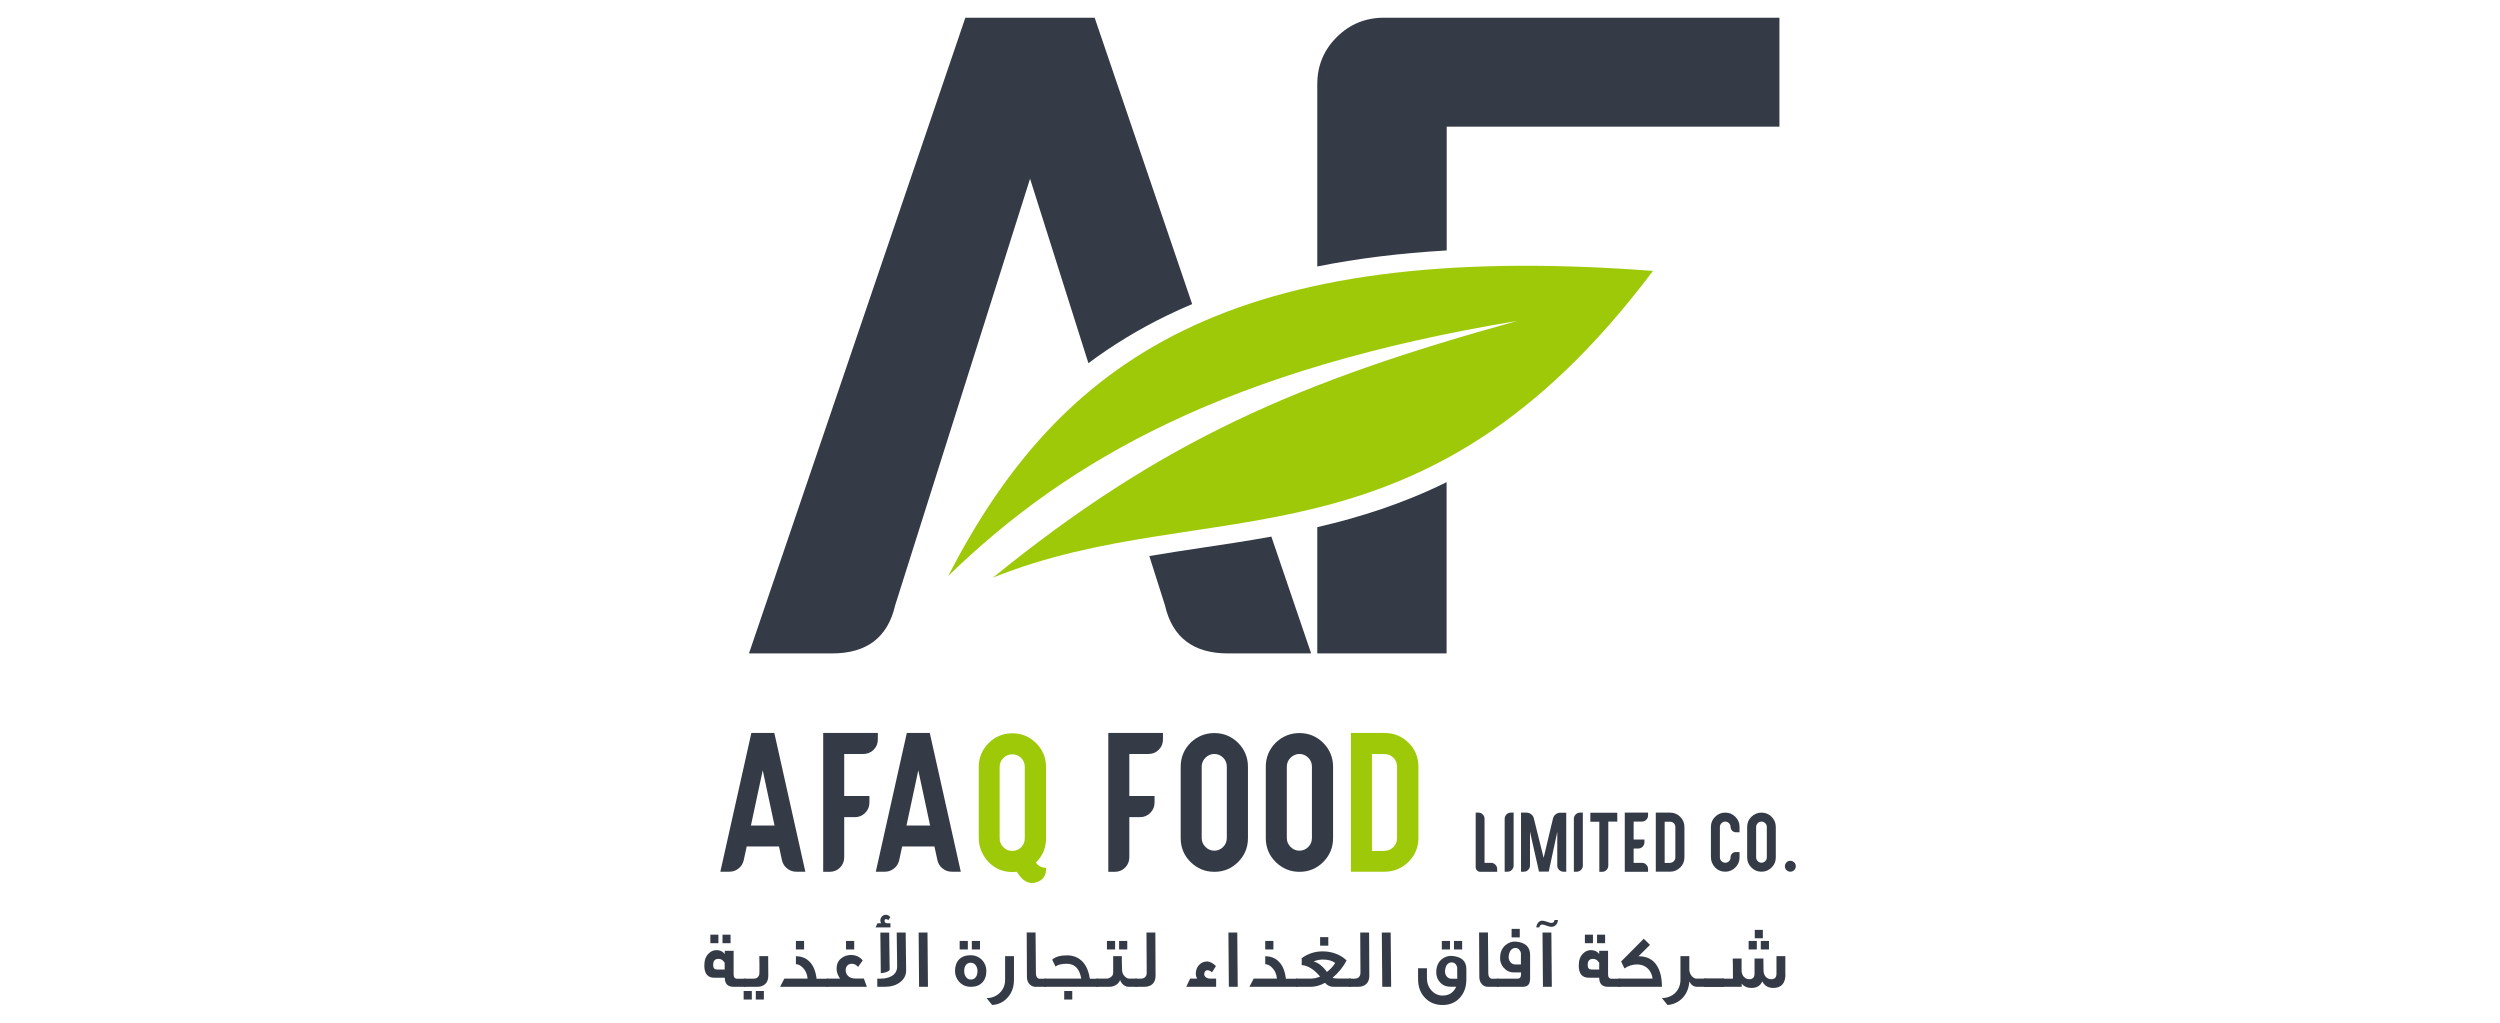 <?xml version="1.0" encoding="UTF-8"?>
<svg id="Layer_1" xmlns="http://www.w3.org/2000/svg" version="1.1" viewBox="0 0 220 90">
  <!-- Generator: Adobe Illustrator 29.5.1, SVG Export Plug-In . SVG Version: 2.1.0 Build 141)  -->
  <defs>
    <style>
      .st0 {
        fill-rule: evenodd;
      }

      .st0, .st1 {
        fill: #9ec909;
      }

      .st2 {
        fill: #343a46;
      }
    </style>
  </defs>
  <g>
    <g>
      <path class="st2" d="M115.92,57.5v-11.11c3.76-.87,7.55-2.07,11.38-3.96v15.07h-11.38ZM115.92,23.44V7.42c0-1.64.57-3.01,1.71-4.15,1.14-1.14,2.53-1.71,4.15-1.71h34.81v9.59h-29.28v10.89c-4.13.24-7.91.71-11.38,1.41h0Z"/>
      <path class="st2" d="M90.64,15.71l5.14,16.25c2.1-1.57,4.39-2.97,6.9-4.19.72-.35,1.47-.69,2.23-1.01L96.33,1.56h-11.38l-19.04,55.94h7.32c3.04,0,4.89-1.4,5.54-4.22h0l11.88-37.57h0ZM101.14,48.93l1.38,4.35h0c.65,2.82,2.5,4.22,5.54,4.22h7.32l-3.5-10.28c-2.08.38-4.16.69-6.23,1-1.5.23-3,.45-4.5.71h0Z"/>
      <path class="st0" d="M145.47,23.84c-37.23-2.83-52.22,7.82-62.04,26.86h0c5.4-5.26,11.6-9.77,19.43-13.49,8.15-3.87,18.06-6.88,30.66-8.97-19.25,5.32-31.32,10.54-46.14,22.59,18.97-7.64,37.58.29,58.08-26.99h0Z"/>
    </g>
    <g>
      <path class="st2" d="M68.14,64.5l2.73,12.21h-.81c-.3,0-.56-.1-.8-.29-.23-.18-.38-.42-.45-.73l-.26-1.2h-2.84l-.26,1.2c-.07.31-.22.55-.45.73-.23.19-.5.29-.8.29h-.81l2.73-12.21h2.02ZM68.16,72.65l-1.04-4.86-1.04,4.86h2.07Z"/>
      <path class="st2" d="M72.44,64.5h4.81v.57c0,.35-.12.66-.37.91s-.55.37-.91.37h-1.68v3.7h2.22v.57c0,.35-.12.66-.37.91-.26.26-.56.38-.91.38h-.94v3.53c0,.35-.12.66-.37.91-.25.25-.55.37-.91.37h-.57v-12.21Z"/>
      <path class="st2" d="M81.82,64.5l2.73,12.21h-.81c-.3,0-.56-.1-.8-.29-.23-.18-.38-.42-.45-.73l-.26-1.2h-2.84l-.26,1.2c-.07.31-.22.55-.45.73-.23.19-.5.29-.8.29h-.81l2.73-12.21h2.02ZM81.85,72.65l-1.04-4.86-1.04,4.86h2.07Z"/>
      <path class="st1" d="M89.09,76.74c-.8,0-1.49-.28-2.07-.85-.59-.63-.89-1.35-.89-2.16v-6.24c0-.82.29-1.51.86-2.09s1.28-.87,2.1-.87,1.52.29,2.09.87c.58.57.87,1.27.87,2.09v6.3c0,.82-.29,1.51-.86,2.08l-.04.05s.04.03.06.06c.03.03.05.05.06.07.21.21.48.32.78.32v.11c0,.55-.24.92-.71,1.11-.48.21-.93.13-1.36-.23l-.02-.02c-.19-.2-.35-.4-.49-.62l-.38.02ZM87.97,73.78c0,.3.11.56.33.78s.48.32.78.32.57-.11.78-.32c.21-.21.32-.48.32-.78v-6.3c0-.31-.11-.57-.32-.78-.21-.21-.48-.32-.78-.32s-.57.11-.78.32c-.22.22-.33.48-.33.78v6.3Z"/>
      <path class="st2" d="M97.53,64.5h4.81v.57c0,.35-.12.66-.37.91s-.55.37-.91.37h-1.68v3.7h2.22v.57c0,.35-.12.66-.37.91-.26.26-.56.38-.91.38h-.94v3.53c0,.35-.12.66-.37.91s-.55.37-.91.37h-.57v-12.21Z"/>
      <path class="st2" d="M103.9,67.47c0-.82.29-1.52.86-2.1.59-.57,1.29-.86,2.1-.86s1.52.29,2.09.86.87,1.28.87,2.1v6.29c0,.82-.29,1.52-.87,2.1s-1.27.86-2.09.86-1.5-.29-2.09-.86c-.58-.58-.87-1.28-.87-2.1v-6.29ZM105.75,73.75c0,.3.11.56.33.78.22.22.48.33.78.33s.56-.11.78-.33c.21-.21.32-.48.32-.78v-6.29c0-.31-.11-.57-.32-.78-.22-.22-.48-.33-.78-.33s-.56.11-.78.33c-.22.22-.33.48-.33.78v6.29Z"/>
      <path class="st2" d="M111.39,67.47c0-.82.29-1.52.86-2.1.59-.57,1.29-.86,2.1-.86s1.52.29,2.09.86.87,1.28.87,2.1v6.29c0,.82-.29,1.52-.87,2.1s-1.27.86-2.09.86-1.5-.29-2.09-.86c-.58-.58-.87-1.28-.87-2.1v-6.29ZM113.24,73.75c0,.3.11.56.33.78.22.22.48.33.78.33s.56-.11.78-.33.32-.48.32-.78v-6.29c0-.31-.11-.57-.32-.78-.22-.22-.48-.33-.78-.33s-.56.11-.78.33c-.22.22-.33.48-.33.78v6.29Z"/>
      <path class="st1" d="M121.84,64.5c.83,0,1.53.29,2.11.86s.87,1.28.87,2.1v6.29c0,.81-.29,1.51-.88,2.1-.58.57-1.28.86-2.1.86h-2.96v-12.21h2.96ZM121.84,74.87c.3,0,.56-.11.78-.33s.32-.48.32-.78v-6.29c0-.31-.1-.57-.31-.78-.22-.22-.48-.33-.79-.33h-1.11v8.52h1.11Z"/>
      <path class="st2" d="M129.85,71.51h.24c.15,0,.28.05.39.16.11.11.16.23.16.39v3.87h.56c.15,0,.28.05.39.16.11.11.16.23.16.39v.24h-1.48c-.11,0-.21-.04-.29-.12-.08-.08-.12-.18-.12-.29v-4.79Z"/>
      <path class="st2" d="M133.2,71.51v4.65c0,.15-.05.28-.16.39-.11.11-.23.16-.39.16h-.24v-4.65c0-.15.05-.28.16-.39.11-.11.23-.16.39-.16h.24Z"/>
      <path class="st2" d="M137.83,71.51v5.2h-.24c-.15,0-.28-.05-.39-.16-.11-.11-.16-.23-.16-.39v-2.96l-.75,3.5h-.86l-.79-3.51v2.97c0,.15-.05.28-.16.39-.11.11-.23.16-.39.16h-.24v-5.2h.47c.16,0,.3.05.42.14.12.1.21.22.24.38l.86,3.46.82-3.45c.04-.16.12-.29.24-.38.12-.1.26-.14.42-.14h.49Z"/>
      <path class="st2" d="M139.29,71.51v4.65c0,.15-.05.28-.16.39s-.23.16-.39.16h-.24v-4.65c0-.15.05-.28.16-.39s.23-.16.39-.16h.24Z"/>
      <path class="st2" d="M142.32,71.51v.79h-.79v3.87c0,.15-.05.28-.16.39s-.23.16-.39.16h-.24v-4.41h-.79v-.79h2.36Z"/>
      <path class="st2" d="M142.98,71.51h2.05v.24c0,.15-.05.28-.16.39-.11.11-.23.16-.39.16h-.72v1.58h.95v.24c0,.15-.05.28-.16.39-.11.11-.24.16-.39.16h-.4v1.26h.72c.15,0,.28.05.39.16.11.11.16.23.16.39v.24h-2.05v-5.2Z"/>
      <path class="st2" d="M146.96,71.51c.35,0,.65.12.9.37.25.25.37.55.37.89v2.68c0,.35-.12.64-.37.89-.25.24-.55.37-.89.37h-1.26v-5.2h1.26ZM146.96,75.93c.13,0,.24-.05.33-.14s.14-.2.14-.33v-2.68c0-.13-.04-.24-.13-.33-.09-.09-.21-.14-.34-.14h-.47v3.63h.47Z"/>
      <path class="st2" d="M151.35,75.45c0,.14.05.25.15.34.09.08.2.13.32.13.15,0,.27-.06.37-.17.07-.09.1-.19.1-.31,0-.13.05-.24.14-.33.09-.09.2-.13.33-.13h.32v.47c0,.35-.12.65-.37.89-.24.24-.54.37-.89.37s-.64-.12-.88-.36c-.25-.27-.38-.58-.38-.92v-2.66c0-.35.12-.65.37-.89.25-.25.54-.37.89-.37s.65.12.89.37c.25.24.37.54.37.89v.47h-.32c-.13,0-.24-.05-.33-.14-.09-.09-.14-.21-.14-.33s-.05-.24-.14-.33-.2-.14-.33-.14c-.13,0-.24.05-.33.14-.09.09-.14.21-.14.33v2.67Z"/>
      <path class="st2" d="M153.75,72.77c0-.35.12-.65.37-.89.25-.24.55-.37.89-.37s.65.12.89.37c.25.25.37.55.37.89v2.68c0,.35-.12.65-.37.89-.24.24-.54.37-.89.37s-.64-.12-.89-.37c-.25-.25-.37-.55-.37-.89v-2.68ZM154.54,75.45c0,.13.05.24.14.33.09.09.21.14.33.14s.24-.05.33-.14.14-.2.14-.33v-2.68c0-.13-.05-.24-.14-.33s-.21-.14-.33-.14-.24.05-.33.14c-.09.09-.14.21-.14.33v2.68Z"/>
      <path class="st2" d="M158.03,76.23c0,.13-.05.25-.14.34s-.21.14-.34.14-.24-.05-.34-.14c-.09-.09-.14-.21-.14-.34s.05-.24.14-.34.21-.14.34-.14.25.05.34.14.14.2.14.34Z"/>
    </g>
  </g>
  <g>
    <path class="st2" d="M65.61,86.84h-1.05c-.52,0-.78-.27-.78-.8h-.92c-.58,0-.88-.35-.88-1.07,0-.47.13-.82.38-1.06.2-.2.43-.3.69-.3.31,0,.55.11.72.33h.01v-.27h.78v2.09c0,.24.11.37.31.37h.75v.72ZM63.22,83h-.71v-.75h.71v.75ZM63.77,85.33v-.61c-.15-.23-.32-.34-.54-.34-.34,0-.49.2-.47.59.01.24.13.35.36.35h.65ZM64.29,83h-.71v-.75h.71v.75Z"/>
    <path class="st2" d="M66.16,87.96h-.72v-.75h.72v.75ZM67.61,85.88c0,.59-.35.96-.99.96h-1.16v-.72h.87c.29,0,.5-.18.5-.51,0-.29,0-.53,0-.73,0-.3,0-.55-.01-.74h.78c0,1.17.01,1.74.01,1.74ZM67.22,87.96h-.71v-.75h.71v.75Z"/>
    <path class="st2" d="M72.87,86.84h-4.22l.37-.72h2.05c-.04-.41-.18-.73-.43-.97-.2-.2-.4-.3-.6-.3v-.7c.49,0,.9.16,1.21.49.33.33.53.83.61,1.49h1v.72ZM70.76,83.55h-.72v-.75h.72v.75Z"/>
    <path class="st2" d="M76.28,86.84h-3.54v-.72h1.2c-.07-.07-.12-.15-.15-.23-.11-.2-.17-.41-.17-.65,0-.38.13-.69.41-.91.24-.19.52-.29.85-.29.44,0,.78.16,1.04.48l-.41.57c-.15-.18-.34-.28-.55-.28-.32,0-.54.23-.54.55,0,.47.35.75.85.75h.75l.26.72ZM75.17,83.55h-.72v-.75h.72v.75Z"/>
    <path class="st2" d="M78.36,81.61h-1.31l.17-.36h.32c-.04-.07-.07-.14-.07-.23,0-.3.21-.52.49-.52.16,0,.28.07.39.21l-.18.27c-.06-.07-.13-.1-.2-.1-.09,0-.13.06-.13.17,0,.13.1.2.28.2h.24v.36ZM79.74,85.39c0,.43-.18.78-.54,1.05-.35.27-.81.4-1.37.4h-.63v-.72h.33c.35,0,.64-.07.9-.21.35-.18.52-.48.52-.87,0-.02-.01-1.01-.04-2.98h.79l.04,3.33ZM78.29,85.36c-.15.18-.5.26-.78.28l-.04-3.57h.78l.04,3.29Z"/>
    <path class="st2" d="M81.66,86.84h-.78l-.04-4.78h.78l.04,4.78Z"/>
    <path class="st2" d="M86.8,85.45c0,.86-.52,1.39-1.35,1.39-.44,0-.78-.15-1.04-.44-.24-.27-.37-.58-.37-.95,0-.86.5-1.39,1.35-1.39.44,0,.78.15,1.05.44.24.27.36.58.36.95ZM85.17,83.55h-.72v-.75h.72v.75ZM86.02,85.46c0-.23-.07-.42-.19-.56-.12-.13-.25-.18-.41-.18-.16,0-.3.06-.41.18-.11.14-.16.32-.16.56s.07.42.19.56c.11.13.25.18.41.18.33,0,.57-.27.57-.75ZM86.24,83.55h-.72v-.75h.72v.75Z"/>
    <path class="st2" d="M86.82,87.83c.45,0,.83-.15,1.14-.44.32-.3.49-.69.49-1.16v-2.09s.78,0,.78,0v2.01c.01.64-.16,1.17-.52,1.59-.35.42-.81.66-1.4.7-.11-.15-.27-.35-.49-.61Z"/>
    <path class="st2" d="M92.05,86.84h-.91c-.21,0-.38-.07-.52-.21-.16-.15-.25-.38-.25-.66l-.02-3.91h.78l.03,3.6c0,.27.13.47.34.47h.55v.72Z"/>
    <path class="st2" d="M96.62,86.84h-4.71v-.72h3.24c-.15-.88-.58-1.31-1.28-1.31-.45,0-.78.08-.98.25l-.3-.61c.3-.26.73-.38,1.31-.38s1.07.21,1.43.63c.3.35.49.83.58,1.43h.72v.72ZM94.36,87.96h-.71v-.75h.71v.75Z"/>
    <path class="st2" d="M100.04,86.84h-.72c-.22,0-.41-.1-.57-.28-.08-.1-.15-.21-.18-.32-.13.36-.51.59-.92.6h-1.17v-.72h.87c.14,0,.27-.04.38-.12.16-.1.23-.23.23-.4v-1.46s.76,0,.76,0c0,.27,0,.66.02,1.15,0,.26.07.47.23.62.13.14.26.21.41.21h.66v.72ZM98.13,83.55h-.72v-.75h.72v.75ZM99.2,83.55h-.72v-.75h.72v.75Z"/>
    <path class="st2" d="M101.69,85.88c0,.59-.35.96-1,.96h-.78v-.72h.5c.29,0,.5-.18.5-.51,0-.46,0-1.05-.01-1.77,0-.82-.01-1.42-.01-1.78h.78c0,.34,0,.97.01,1.91,0,.8.01,1.43.01,1.91Z"/>
    <path class="st2" d="M107.03,86.84h-2.64l.34-.72h.63c-.09-.13-.13-.27-.13-.45,0-.59.43-1.06.99-1.06.26,0,.61.2.78.41l-.35.55c-.13-.13-.26-.19-.41-.19s-.27.16-.27.35c0,.21.22.39.55.39h.5v.72Z"/>
    <path class="st2" d="M108.92,86.84h-.78l-.04-4.78h.78l.04,4.78Z"/>
    <path class="st2" d="M114.17,86.84h-4.22l.37-.72h2.05c-.04-.41-.18-.73-.43-.97-.2-.2-.4-.3-.6-.3v-.7c.49,0,.9.16,1.21.49.33.33.53.83.61,1.49h1v.72ZM112.06,83.55h-.72v-.75h.72v.75Z"/>
    <path class="st2" d="M118.86,86.84h-1.51c-.3,0-.55-.12-.75-.35-.44.24-.86.35-1.27.35h-1.28v-.72h1.28c.27,0,.55-.06.84-.18-.54-.64-1.08-.98-1.62-1.01v-.61c.55-.4,1.16-.6,1.85-.6.82,0,1.6.3,2.1.8-.3.58-.72,1.09-1.23,1.52.1.05.24.07.44.07h1.17v.72ZM117.5,84.74c-.27-.2-.63-.3-1.09-.3-.3,0-.57.06-.81.17.41.11.81.42,1.17.92.3-.23.55-.49.73-.8ZM116.89,83.22h-.72v-.75h.72v.75Z"/>
    <path class="st2" d="M120.5,85.88c0,.59-.35.96-1,.96h-.78v-.72h.5c.29,0,.5-.18.5-.51,0-.46,0-1.05-.01-1.77,0-.82-.01-1.42-.01-1.78h.78c0,.34,0,.97.01,1.91,0,.8.01,1.43.01,1.91Z"/>
    <path class="st2" d="M122.42,86.84h-.78l-.04-4.78h.78l.04,4.78Z"/>
    <path class="st2" d="M129.04,86.16c0,.69-.19,1.23-.58,1.65-.38.42-.89.63-1.51.63s-1.13-.2-1.53-.61c-.42-.42-.63-.98-.63-1.68v-.94h.78v.86c0,.43.13.79.4,1.09.27.3.6.45.99.45.55,0,.95-.26,1.19-.78-.06,0-.15,0-.29,0h-.25c-.37,0-.67-.14-.91-.41-.22-.26-.32-.56-.31-.91.01-.48.18-.85.5-1.11.27-.21.56-.3.88-.28.85.07,1.27.45,1.27,1.17v.86ZM127.6,83.55h-.72v-.75h.72v.75ZM128.24,86.13c0-.6-.01-.93-.01-.99,0-.07-.04-.15-.11-.26-.09-.13-.21-.19-.37-.19-.35,0-.57.3-.59.79,0,.36.24.65.56.65h.52ZM128.67,83.55h-.72v-.75h.72v.75Z"/>
    <path class="st2" d="M131.86,86.84h-.91c-.21,0-.38-.07-.52-.21-.16-.15-.25-.38-.25-.66l-.02-3.91h.78l.03,3.6c0,.27.13.47.34.47h.55v.72Z"/>
    <path class="st2" d="M134.64,86.19c0,.44-.21.65-.66.65h-2.26v-.72h1.83c.19,0,.29-.11.3-.34v-.21h-.63c-.36,0-.66-.14-.9-.41-.22-.26-.33-.56-.31-.91.01-.48.18-.84.5-1.1.26-.21.55-.31.88-.29.83.07,1.26.46,1.26,1.17v2.15ZM133.84,84.87c0-.61,0-.94,0-1,0-.07-.04-.15-.11-.25-.09-.13-.21-.2-.37-.2-.35,0-.57.31-.6.79,0,.36.24.66.57.66h.52ZM133.74,82.49h-.72v-.75h.72v.75Z"/>
    <path class="st2" d="M137.1,80.97c-.02.17-.07.31-.17.41-.11.13-.24.18-.41.18-.1,0-.24-.03-.42-.1-.18-.07-.3-.1-.38-.1-.14,0-.23.08-.26.25h-.27c.04-.33.24-.59.52-.59.11,0,.26.04.44.1.18.07.3.1.36.1.18,0,.27-.09.29-.26h.29ZM136.56,86.84h-.78l-.04-4.78h.78l.04,4.78Z"/>
    <path class="st2" d="M142.56,86.84h-1.05c-.52,0-.78-.27-.78-.8h-.92c-.58,0-.88-.35-.88-1.07,0-.47.13-.82.38-1.06.2-.2.43-.3.69-.3.31,0,.55.11.72.33h.01v-.27h.78v2.09c0,.24.11.37.31.37h.75v.72ZM140.18,83h-.71v-.75h.71v.75ZM140.73,85.33v-.61c-.15-.23-.32-.34-.54-.34-.34,0-.49.2-.47.59.01.24.13.35.36.35h.65ZM141.25,83h-.71v-.75h.71v.75Z"/>
    <path class="st2" d="M146.24,86.84h-3.82v-.72h3.01c-.06-.41-.22-.72-.48-.94-.24-.21-.55-.31-.9-.31-.38,0-.74.12-1.1.35l-.29-.61,1.99-2,.55.54-1.01,1c.73,0,1.27.27,1.62.83.3.47.44,1.09.44,1.87Z"/>
    <path class="st2" d="M146.26,87.83c.93-.01,1.62-.67,1.62-1.6v-2.09h.78v1.23c.04.41.33.75.64.75h.82v.72h-.77c-.29,0-.52-.15-.69-.46-.07,1.15-.84,1.97-1.92,2.06-.11-.15-.27-.35-.49-.61Z"/>
    <path class="st2" d="M151.69,86.12v.72h-1.71v-.72h1.71Z"/>
    <path class="st2" d="M151.69,86.12v.72h-1.71v-.72h1.71Z"/>
    <path class="st2" d="M157.12,85.73c0,.79-.35,1.2-1.06,1.21-.45,0-.78-.18-.98-.58-.16.38-.48.58-.95.58-.37,0-.66-.13-.86-.38v.28h-1.72v-.72h.95c0-1-.01-1.58-.02-1.77h.78v1.1c.02.22.09.4.21.52.13.13.28.2.48.2.3,0,.45-.17.45-.5,0-.1,0-.55,0-1.32h.78c0,.21,0,.54.01,1,0,.27.07.48.21.62.13.13.28.2.48.2.3,0,.45-.16.45-.49,0,.02,0-.49,0-1.54h.78v1.59ZM154.6,83.55h-.72v-.75h.72v.75ZM155.13,82.57h-.71v-.74h.71v.74ZM155.67,83.55h-.72v-.75h.72v.75Z"/>
  </g>
</svg>